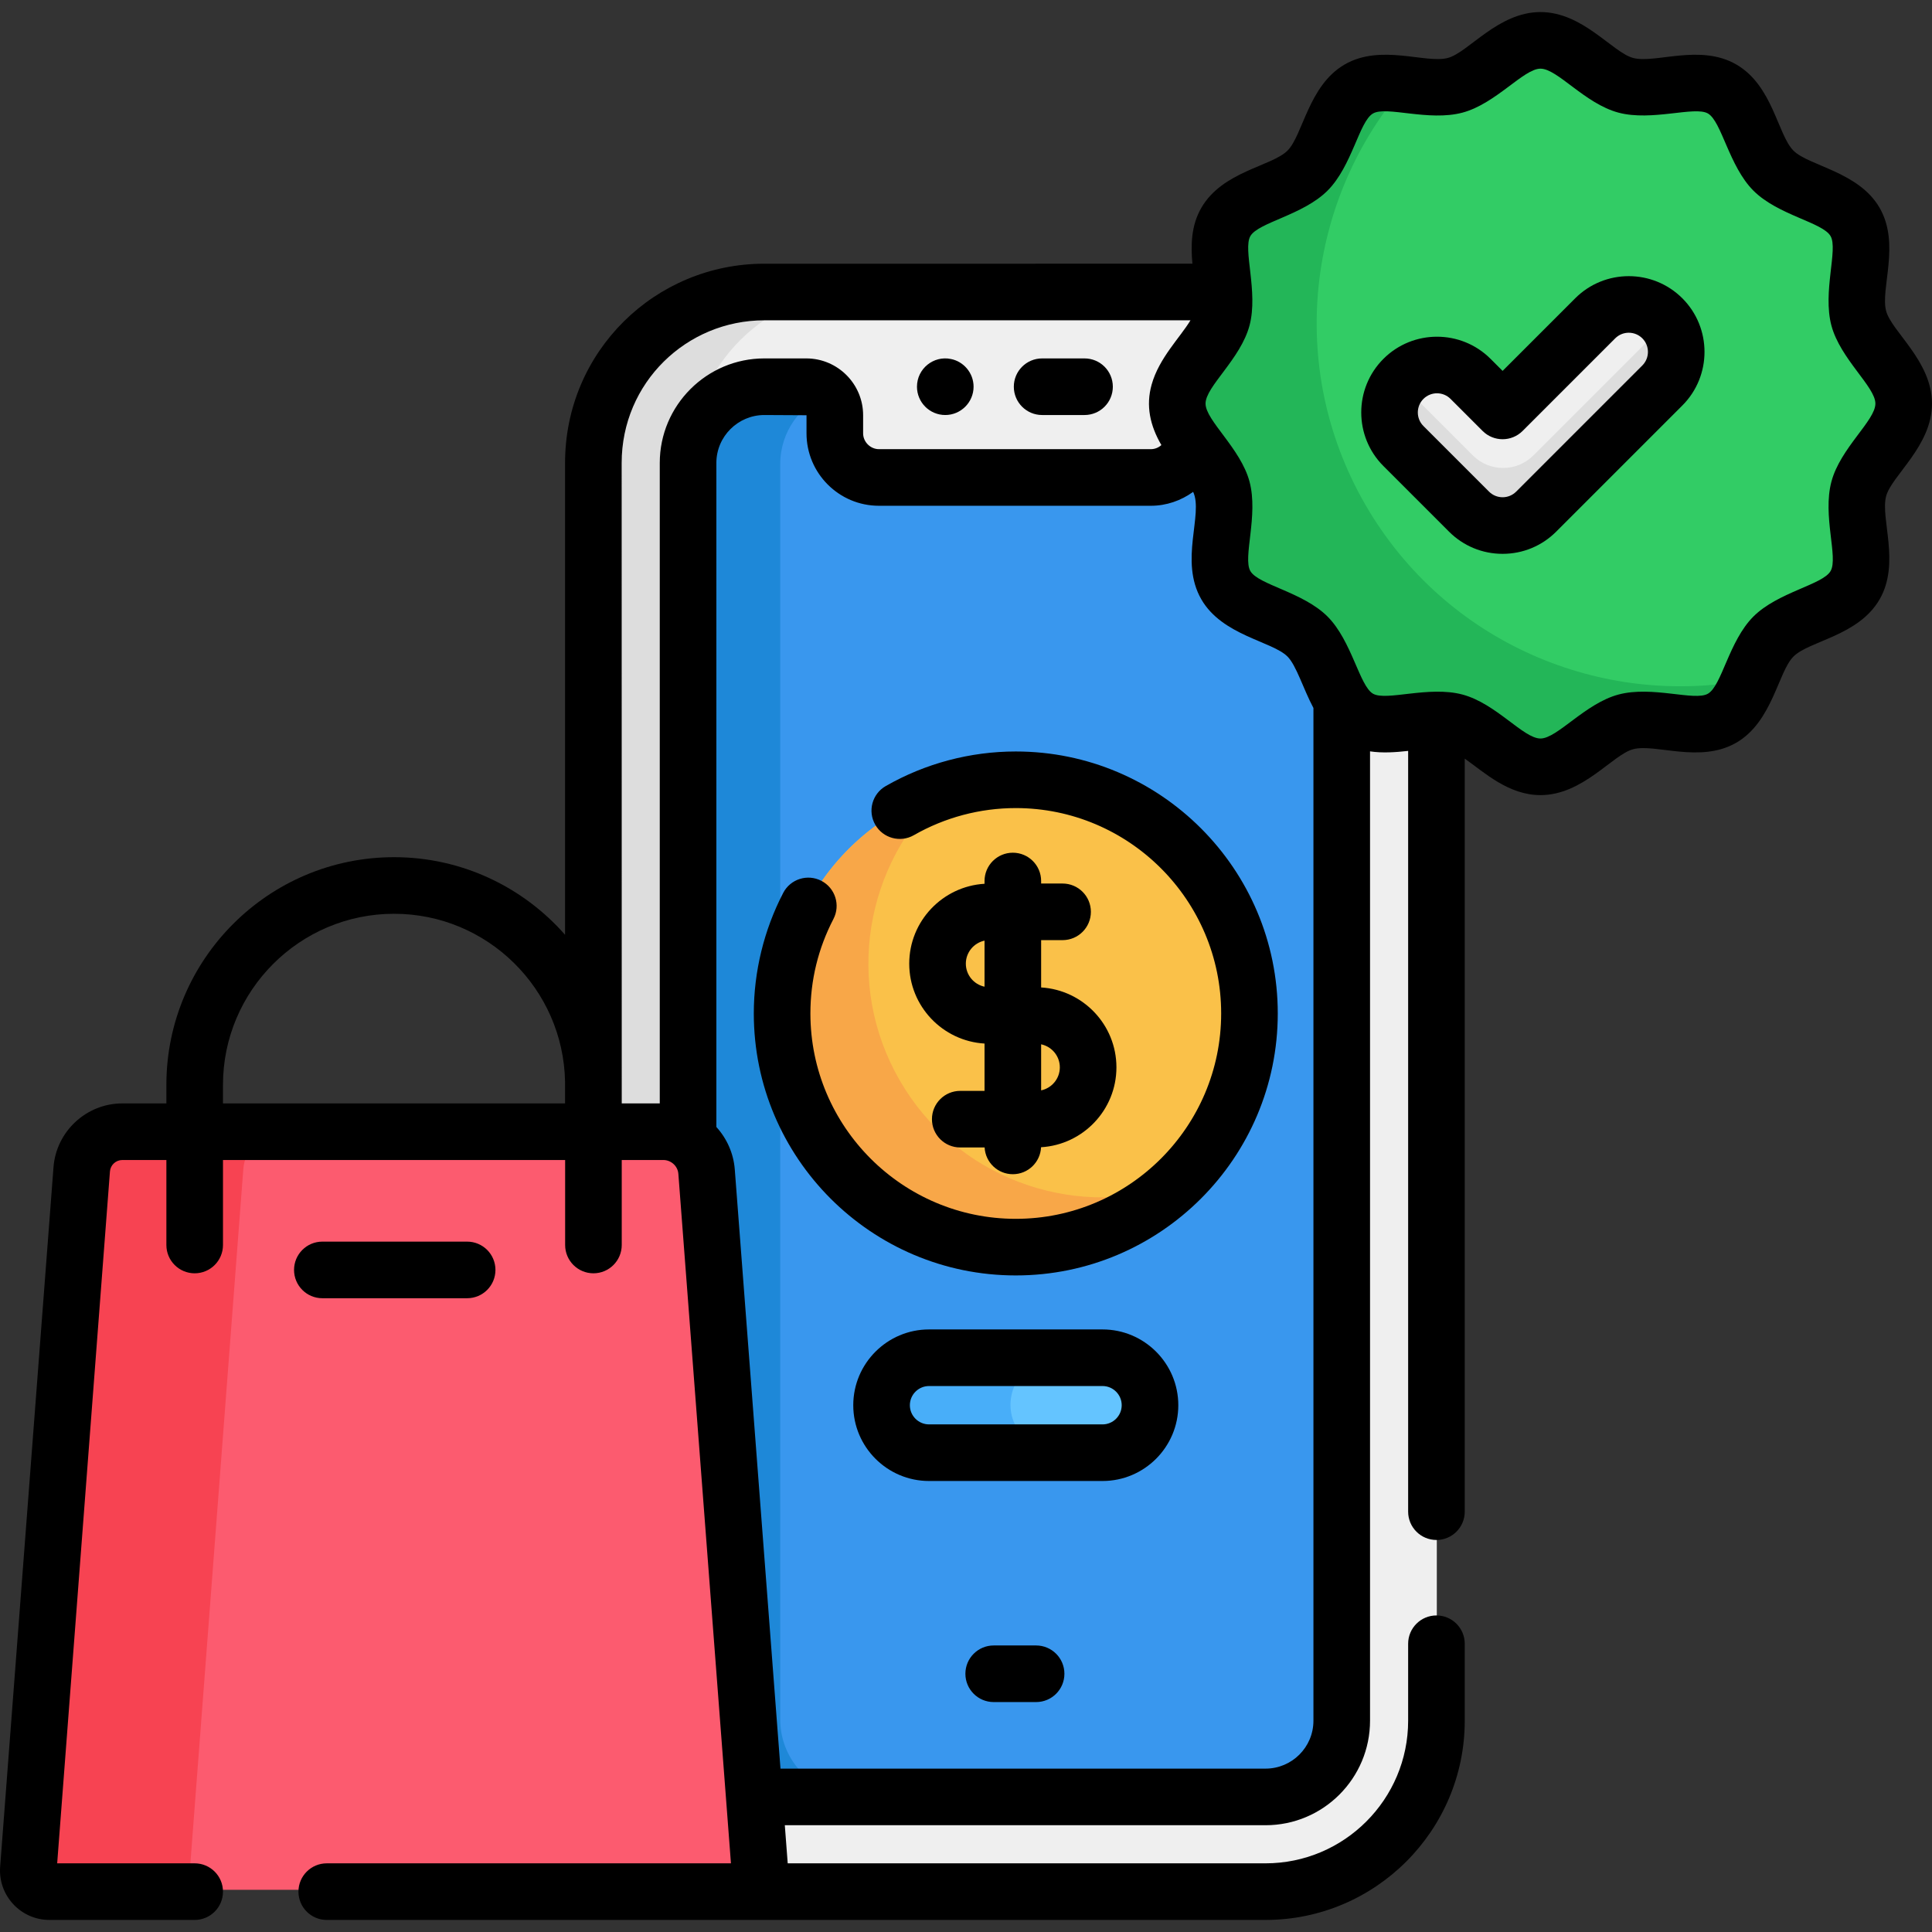 <?xml version="1.0" encoding="iso-8859-1"?>
<!-- Generator: Adobe Illustrator 19.0.0, SVG Export Plug-In . SVG Version: 6.00 Build 0)  -->
<svg version="1.1" id="Capa_1" xmlns="http://www.w3.org/2000/svg" xmlns:xlink="http://www.w3.org/1999/xlink" x="0px" y="0px"
	 viewBox="0 0 511.998 511.998" style="enable-background:new 0 0 511.998 511.998;" xml:space="preserve">
<rect x="0" y="0" width="511.998" height="511.998" fill="#333333" stroke="none"/>
<path style="fill:#EFEFEF;" d="M335.373,76.814c-6.721,0-105.719,0-112.48,0h-20.728c-24.811,0-45.396,20.175-45.396,45.396
	c0,19.151,0,159.122,0,177.604v19.829c0,14.396,0,122.24,0,135.871c0,25.019,20.281,45.3,45.3,45.3h1.273h130.854h1.273
	c25.019,0,45.3-20.281,45.3-45.3c0-88.195,0-176.328,0-263.995V122.21C380.769,97.001,360.197,76.814,335.373,76.814z"/>
<path style="fill:#DDDDDD;" d="M182.853,455.514c0-2.193,0-326.455,0-333.303c0-25.132,20.493-45.396,45.396-45.396h-5.356h-20.728
	c-24.811,0-45.396,20.175-45.396,45.396c0,19.151,0,159.122,0,177.604v19.829c0,14.396,0,122.24,0,135.871
	c0,25.019,20.281,45.3,45.3,45.3h1.273h24.81C203.134,500.814,182.853,480.532,182.853,455.514z"/>
<path style="fill:#3997EE;" d="M355.769,455.691c0,10.766-8.421,19.462-18.921,20.081h0.01c0,0-1.759,0.042-2.662,0.042H203.342
	c-0.903,0-1.791-0.065-2.662-0.18l0.004,0.048c-10.224-1.118-17.914-9.748-17.914-19.991c0-136.609,0-269.294,0-332.719
	c0-11.311,9.35-20.158,20.094-20.158h12.98c3.273,0,5.926,2.653,5.926,5.926v6.38c0,6.432,5.262,11.694,11.694,11.694
	c36.263,0,18.104,0,71.36,0h0.103c0.983-0.215,7.039,1.141,11.443-4.641c1.013-1.309,1.815-2.941,2.201-4.64
	c-0.014-0.02-0.027-0.04-0.042-0.06c0.157-0.761,0.24-1.548,0.24-2.354v-6.38c0-3.273,2.653-5.926,5.926-5.926h10.98
	c10.772,0,20.094,8.864,20.094,20.158v63.388C355.769,276.242,355.769,366.065,355.769,455.691z"/>
<path style="fill:#1E88D8;" d="M224.684,475.682c-10.224-1.118-17.914-9.748-17.914-19.991c0-136.609,0-269.294,0-332.719
	c0-8.546,5.357-15.822,12.903-18.751c-1.033-0.876-2.368-1.407-3.829-1.407h-12.98c-10.772,0-20.094,8.864-20.094,20.158
	c0,71.504,0,221.368,0,332.719c0,10.227,7.681,18.872,17.914,19.991l-0.004-0.048c0.872,0.116,1.759,0.18,2.662,0.18h24
	c-0.903,0-1.791-0.065-2.662-0.18L224.684,475.682z"/>
<path style="fill:#32CC65;" d="M504.503,106.954c0,8.218-9.879,15.027-11.905,22.606c-2.096,7.842,2.993,18.667-0.979,25.532
	c-4.029,6.965-15.986,7.944-21.638,13.596s-6.632,17.609-13.596,21.638c-6.866,3.972-17.691-1.117-25.532,0.979
	c-7.579,2.025-14.388,11.905-22.606,11.905s-15.027-9.879-22.606-11.905c-7.842-2.096-18.667,2.993-25.532-0.979
	c-6.964-4.029-7.944-15.986-13.596-21.639c-5.652-5.652-17.609-6.632-21.638-13.597c-3.972-6.865,1.117-17.69-0.979-25.532
	c-2.026-7.579-11.905-14.388-11.905-22.606s9.879-15.027,11.905-22.606c2.096-7.842-2.993-18.667,0.979-25.533
	c4.03-6.964,15.986-7.944,21.639-13.596c5.652-5.652,6.632-17.609,13.596-21.638c6.866-3.972,17.69,1.117,25.532-0.979
	c7.579-2.026,14.388-11.905,22.606-11.905s15.027,9.879,22.606,11.905c7.842,2.096,18.667-2.993,25.532,0.979
	c6.965,4.03,7.944,15.987,13.596,21.639s17.609,6.632,21.638,13.596c3.972,6.866-1.117,17.691,0.979,25.532
	C494.624,91.928,504.503,98.737,504.503,106.954z"/>
<path style="fill:#23B658;" d="M361.835,133.75C340.726,97.187,346.35,52.547,372.611,22.4c-4.484-0.51-8.849-0.793-12.276,1.072
	c-0.072,0.042-0.145,0.08-0.218,0.122c-0.071,0.041-0.139,0.084-0.21,0.125c-6.775,4.146-7.801,15.907-13.396,21.501
	c-5.647,5.647-17.585,6.631-21.626,13.578c-0.009,0.015-0.017,0.031-0.026,0.046c-3.944,6.867,1.127,17.674-0.966,25.505
	c-2.026,7.579-11.905,14.388-11.905,22.606c0,8.217,9.879,15.027,11.905,22.606c2.074,7.759-2.873,18.434,0.871,25.308
	c0.041,0.071,0.079,0.143,0.12,0.214s0.085,0.14,0.126,0.211c4.147,6.774,15.906,7.8,21.5,13.395
	c5.646,5.646,6.631,17.583,13.576,21.625c0.017,0.01,0.033,0.019,0.05,0.028c6.867,3.942,17.672-1.128,25.503,0.965
	c7.579,2.026,14.389,11.905,22.606,11.905c8.217,0,15.027-9.879,22.606-11.905c7.759-2.074,18.432,2.872,25.307-0.87
	c0.072-0.041,0.144-0.08,0.216-0.121c0.073-0.043,0.145-0.087,0.218-0.13c3.356-2.058,5.308-5.978,7.095-10.1
	C424.439,187.771,382.95,170.322,361.835,133.75z"/>
<path style="fill:#64C4FF;" d="M292.034,384.814h-45.225c-6.903,0-12.841-5.4-12.948-12.302
	c-0.109-6.995,5.529-12.699,12.499-12.699h45.225c6.903,0,12.841,5.4,12.948,12.302C304.641,379.11,299.004,384.814,292.034,384.814
	z"/>
<path style="fill:#48AEF9;" d="M267.791,372.512c-0.109-6.995,5.529-12.699,12.499-12.699h-33.93
	c-6.97,0-12.608,5.704-12.499,12.699c0.107,6.902,6.046,12.302,12.948,12.302h33.93
	C273.837,384.814,267.898,379.414,267.791,372.512z"/>
<circle style="fill:#FAC149;" cx="268.77" cy="268.81" r="62"/>
<path style="fill:#F8A748;" d="M238.442,286.323c-14.803-25.64-9.198-57.447,11.755-76.658c-4.245,1.337-8.413,3.138-12.428,5.456
	c-29.654,17.121-39.814,55.039-22.694,84.694c17.121,29.654,55.039,39.814,84.694,22.693c4.014-2.318,7.658-5.027,10.939-8.035
	C283.594,323.012,253.245,311.963,238.442,286.323z"/>
<path style="fill:#FC5B6F;" d="M32.566,299.814c-5.634,0-10.317,4.34-10.746,9.957L7.708,494.804
	c-0.247,3.242,2.317,6.009,5.568,6.009H195.58c3.258,0,5.827-2.772,5.579-6.021l-14.065-184.411
	c-0.455-5.962-5.425-10.568-11.405-10.568H32.566V299.814z"/>
<path style="fill:#F74352;" d="M50.375,494.805l14.112-185.034c0.428-5.618,5.112-9.957,10.746-9.957H32.566
	c-5.634,0-10.317,4.34-10.746,9.957L7.708,494.805c-0.247,3.242,2.317,6.009,5.569,6.009h42.666
	C52.692,500.814,50.128,498.047,50.375,494.805z"/>
<path style="fill:#EFEFEF;" d="M398.046,139.867L398.046,139.867c-3.405,0-6.669-1.352-9.077-3.76l-17.739-17.739
	c-5.013-5.013-5.013-13.141,0-18.153s13.141-5.012,18.153,0l8.662,8.663l25.036-25.037c5.013-5.013,13.14-5.013,18.153,0
	s5.013,13.14,0,18.153l-34.113,34.113C404.715,138.515,401.45,139.867,398.046,139.867z"/>
<path style="fill:#DDDDDD;" d="M441.235,83.841c-0.454-0.454-0.941-0.852-1.441-1.224c-0.014,2.882-1.118,5.76-3.317,7.959
	l-30.122,30.122c-4.423,4.423-11.604,4.426-16.029,0l-15.663-15.664c-1.501-1.502-2.481-3.323-2.964-5.243
	c-0.156,0.141-0.318,0.273-0.468,0.423c-5.013,5.013-5.013,13.14,0,18.153l17.739,17.739c5.009,5.009,13.141,5.012,18.153,0
	l34.113-34.113C446.248,96.981,446.248,88.854,441.235,83.841z"/>
<path d="M276.172,109.984h11.239c4.143,0,7.5-3.357,7.5-7.5s-3.357-7.5-7.5-7.5h-11.239c-4.143,0-7.5,3.357-7.5,7.5
	S272.03,109.984,276.172,109.984z"/>
<path d="M274.578,436.064h-11.24c-4.143,0-7.5,3.357-7.5,7.5s3.357,7.5,7.5,7.5h11.24c4.143,0,7.5-3.357,7.5-7.5
	S278.721,436.064,274.578,436.064z"/>
<path d="M250.507,109.983c4.153,0,7.5-3.399,7.5-7.5c0-3.695-2.692-6.716-6.04-7.351c-4.536-0.941-8.96,2.549-8.96,7.351
	C243.007,106.608,246.342,109.983,250.507,109.983z"/>
<path d="M511.998,106.954c0-11.249-10.708-19.109-12.159-24.542c-1.571-5.88,3.827-17.74-1.733-27.353
	c-5.543-9.576-18.764-11.078-22.826-15.143c-4.184-4.184-5.45-17.219-15.144-22.826c-9.61-5.561-21.488-0.163-27.353-1.734
	c-5.439-1.453-13.298-12.159-24.543-12.159c-11.254,0-19.105,10.707-24.542,12.159c-5.867,1.573-17.743-3.828-27.352,1.733
	c-9.594,5.55-11.067,18.752-15.145,22.826c-4.177,4.18-17.214,5.447-22.827,15.145c-2.743,4.742-2.811,9.932-2.374,14.825H202.545
	c-28.942,0-52.8,23.273-52.8,52.801v125.039c-11.066-12.593-27.273-20.564-45.316-20.564c-33.27,0-60.337,27.067-60.337,60.338
	v4.915H32.404c-9.498,0-17.502,7.418-18.224,16.887L0.038,494.711c-0.577,7.595,5.44,14.09,13.058,14.09h38.496
	c4.143,0,7.5-3.357,7.5-7.5s-3.357-7.5-7.5-7.5h-36.44l13.985-183.36c0.129-1.697,1.565-3.026,3.267-3.026h11.688v22.522
	c0,4.142,3.357,7.5,7.5,7.5s7.5-3.358,7.5-7.5v-22.522h90.675v22.522c0,4.142,3.357,7.5,7.5,7.5s7.5-3.358,7.5-7.5v-22.522h11.055
	c1.918,0,3.785,1.508,3.948,3.659l13.938,182.728H86.592c-4.143,0-7.5,3.357-7.5,7.5s3.357,7.5,7.5,7.5l0,0h248.779
	c29.114,0,52.8-23.687,52.8-52.801v-20.393c0-4.142-3.357-7.5-7.5-7.5s-7.5,3.358-7.5,7.5V456c0,20.844-16.957,37.801-37.8,37.801
	h-126.62l-0.037-0.484l-0.733-9.615h127.39c15.329,0,27.701-12.436,27.701-27.702V199.116c3.319,0.497,6.783,0.251,10.099-0.119
	v201.61c0,4.143,3.357,7.5,7.5,7.5s7.5-3.357,7.5-7.5V201.036c5.284,3.747,11.64,9.676,20.069,9.676
	c11.254,0,19.1-10.705,24.543-12.159c5.879-1.572,17.741,3.825,27.351-1.732c9.596-5.551,11.068-18.75,15.145-22.827
	c4.184-4.184,17.219-5.45,22.826-15.144c5.558-9.603,0.165-21.489,1.734-27.352C501.293,126.053,511.998,118.2,511.998,106.954z
	 M149.745,292.414H59.092v-4.915c0-24.999,20.339-45.338,45.338-45.338c24.715,0,44.86,19.883,45.315,44.491V292.414z
	 M174.844,122.687v169.728h-10.077c-0.004-29.148-0.019-147.705-0.021-169.728c0-21.258,17.191-37.801,37.8-37.801h112.94
	c-2.78,4.605-8.283,9.945-10.275,16.971c-1.612,5.678-0.434,10.926,2.566,16.091c-0.752,0.677-1.739,1.085-2.79,1.085h-72.058
	c-2.273,0-4.194-1.921-4.194-4.194v-4.795c0-8.304-6.756-15.06-15.06-15.06h-11.13C187.315,94.984,174.844,107.399,174.844,122.687z
	 M348.072,456c0,7.058-5.719,12.702-12.701,12.702H206.837l-12.11-158.769c-0.33-4.331-2.131-8.245-4.883-11.271V122.687
	c0-7.045,5.766-12.702,12.701-12.702l11.189,0.06v4.795c0,10.584,8.61,19.194,19.194,19.194h72.058
	c4.119,0,8.012-1.369,11.209-3.688c2.774,5.9-3.746,18.262,2.18,28.503c5.552,9.596,18.751,11.066,22.826,15.145
	c2.341,2.339,4.162,8.54,6.871,13.629V456z M485.348,127.623c-2.421,9.054,1.859,20.113-0.227,23.714
	c-2.101,3.633-13.981,5.582-20.45,12.049c-6.524,6.526-8.366,18.32-12.049,20.45c-3.535,2.048-14.731-2.173-23.712,0.225
	c-8.855,2.367-16.217,11.651-20.67,11.651c-4.521,0-11.734-9.262-20.67-11.651c-8.952-2.39-20.195,1.805-23.712-0.225
	c-3.582-2.072-5.616-14.016-12.05-20.45c-6.49-6.492-18.337-8.398-20.45-12.051c-2.055-3.548,2.18-14.719-0.225-23.712
	c-2.358-8.818-11.65-16.213-11.65-20.669c0-4.511,9.279-11.76,11.665-20.731c2.343-8.888-1.816-20.148,0.21-23.651
	c2.108-3.643,13.952-5.549,20.451-12.049c6.542-6.544,8.375-18.325,12.049-20.45c3.544-2.054,14.722,2.176,23.713-0.225
	c8.853-2.366,16.217-11.651,20.669-11.651c4.521,0,11.734,9.262,20.67,11.651c8.867,2.365,20.204-1.803,23.713,0.226
	c3.633,2.101,5.581,13.981,12.05,20.45c6.538,6.538,18.324,8.375,20.449,12.047c2.03,3.512-2.16,14.79,0.225,23.714
	c2.366,8.853,11.651,16.217,11.651,20.669C496.998,111.455,487.727,118.718,485.348,127.623z"/>
<path d="M417.439,79.056l-19.236,19.236l-3.187-3.188c-7.83-7.83-20.57-7.828-28.4,0c-7.83,7.83-7.83,20.571,0,28.4l17.387,17.389
	c3.793,3.792,8.836,5.881,14.2,5.881c5.363,0,10.406-2.088,14.201-5.881l33.436-33.438c7.828-7.83,7.828-20.569-0.001-28.4
	C438.009,71.227,425.269,71.226,417.439,79.056z M435.233,96.85l-33.435,33.436c-1.998,1.998-5.216,1.975-7.188,0.002
	l-17.387-17.389c-1.982-1.981-1.982-5.205-0.001-7.187c1.98-1.98,5.204-1.983,7.186-0.001l8.49,8.491
	c2.925,2.927,7.677,2.93,10.607,0l24.539-24.54c1.981-1.982,5.206-1.983,7.188-0.001S437.214,94.868,435.233,96.85z"/>
<path d="M292.178,352.313h-45.973c-11.073,0-20.082,9.009-20.082,20.082s9.009,20.082,20.082,20.082h45.973
	c11.073,0,20.082-9.009,20.082-20.082C312.26,361.321,303.251,352.313,292.178,352.313z M292.178,377.477h-45.973
	c-2.803,0-5.082-2.279-5.082-5.082s2.279-5.082,5.082-5.082h45.973c2.803,0,5.082,2.279,5.082,5.082
	C297.26,375.197,294.981,377.477,292.178,377.477z"/>
<path d="M268.41,225.976c-4.142,0-7.5,3.357-7.5,7.5v0.733c-11.112,0.669-19.954,9.896-19.954,21.172
	c0,11.277,8.842,20.503,19.954,21.172v12.539h-6.436c-4.143,0-7.5,3.357-7.5,7.5s3.357,7.5,7.5,7.5h6.457
	c0.217,3.948,3.477,7.084,7.479,7.084c4.024,0,7.297-3.17,7.482-7.148c11.12-0.66,19.972-9.89,19.972-21.173
	c0-11.277-8.842-20.502-19.954-21.171v-12.54h5.685c4.143,0,7.5-3.357,7.5-7.5s-3.357-7.5-7.5-7.5h-5.685v-0.668
	C275.91,229.333,272.553,225.976,268.41,225.976z M260.91,261.484c-2.826-0.594-4.954-3.104-4.954-6.103c0-3,2.128-5.51,4.954-6.103
	V261.484z M280.864,282.855c0,3-2.128,5.51-4.954,6.103v-12.206C278.736,277.346,280.864,279.856,280.864,282.855z"/>
<path d="M85.425,344.043h38.374c4.143,0,7.5-3.357,7.5-7.5s-3.357-7.5-7.5-7.5H85.425c-4.143,0-7.5,3.357-7.5,7.5
	S81.282,344.043,85.425,344.043z"/>
<path d="M269.192,199.149c-12.084,0-24.003,3.171-34.469,9.169c-3.594,2.06-4.837,6.643-2.777,10.236
	c2.06,3.594,6.643,4.837,10.236,2.777c8.198-4.699,17.538-7.183,27.01-7.183c30.012,0,54.428,24.416,54.428,54.427
	c0,30.012-24.416,54.428-54.428,54.428s-54.428-24.416-54.428-54.428c0-8.811,2.054-17.235,6.105-25.035
	c1.909-3.677,0.477-8.204-3.199-10.113c-3.677-1.906-8.202-0.478-10.113,3.199c-5.098,9.817-7.793,20.865-7.793,31.949
	c0,38.282,31.146,69.428,69.428,69.428s69.428-31.146,69.428-69.428S307.474,199.149,269.192,199.149z"/>
<g>
</g>
<g>
</g>
<g>
</g>
<g>
</g>
<g>
</g>
<g>
</g>
<g>
</g>
<g>
</g>
<g>
</g>
<g>
</g>
<g>
</g>
<g>
</g>
<g>
</g>
<g>
</g>
<g>
</g>
</svg>
